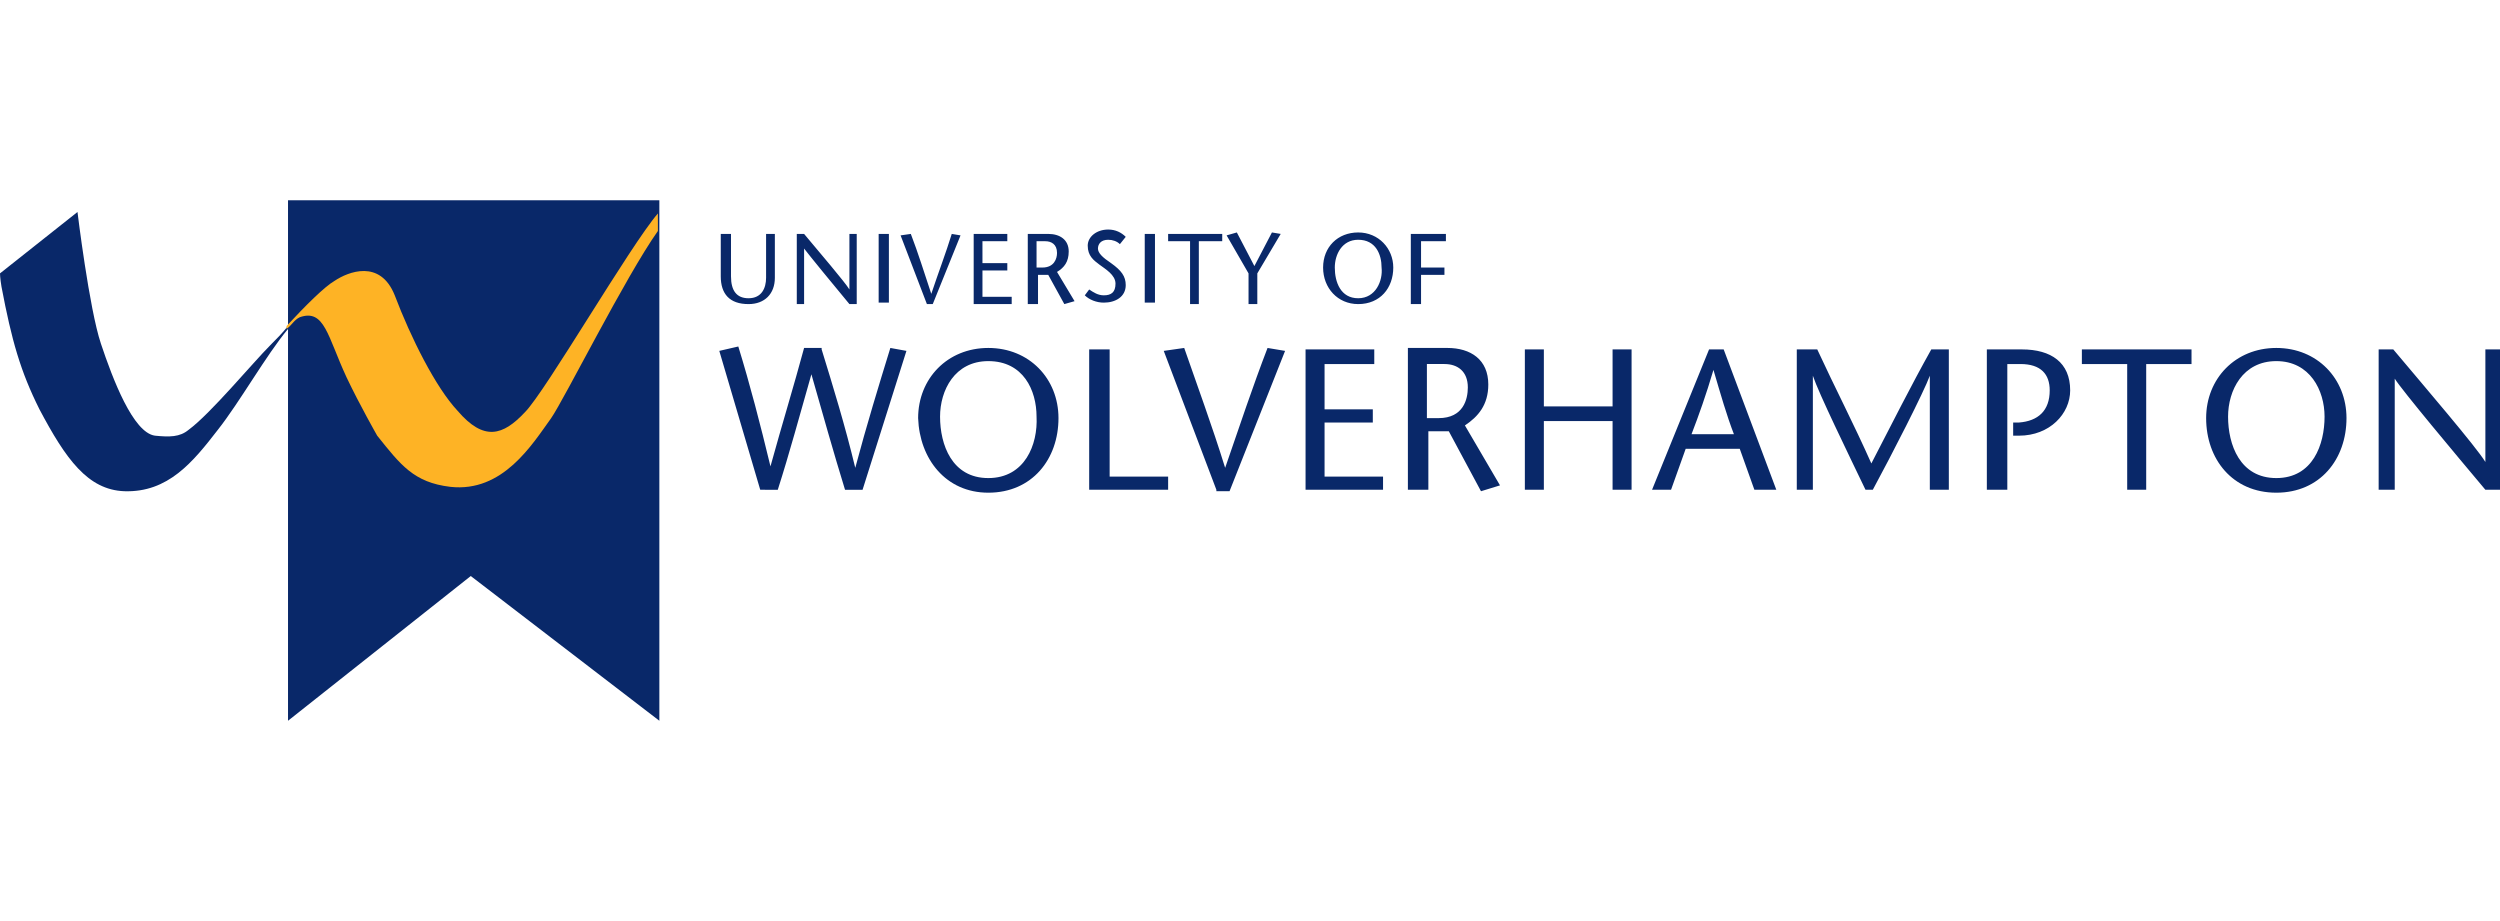 <svg xmlns="http://www.w3.org/2000/svg" xml:space="preserve" id="Layer_1" x="0" y="0" viewBox="0 0 171 63"><style>.st0{fill:#092869}.st3{display:none}.st4{display:inline}.st6,.st7{fill-rule:evenodd;clip-rule:evenodd;fill:#10cfc9}.st7{fill:#1a1d1c}.st10,.st11{display:inline;fill:#621361}.st11{fill:#4f5355}.st12{fill-rule:evenodd;clip-rule:evenodd}.st12,.st13,.st14{display:inline;fill:#231f20}.st14{fill:#141f47}.st18{fill:#be1b2d}.st24{fill:#3680b4}.st26{fill:#fefefe}.st79{fill:#ffb448}.st80,.st83,.st84{display:inline;fill:#101d49}.st83,.st84{fill:#002a53}.st84{fill:#c3002f}.st87{fill:#333}.st92{fill:#fff}.st103{display:inline;fill:#00548f}.st104,.st206,.st207{display:inline;fill:#549dc5}.st206,.st207{fill:#5b3069}.st207{fill:#1476c6}.st214{fill:#272857}.st215,.st216{display:inline;fill:#002337}.st216{fill:#702567}</style><g id="University_Of_Wolverampton"><path d="M50 16v2.9q0 1.5 1.2 1.5c.9 0 1.2-.7 1.2-1.4v-3h.6v3c0 1.1-.7 1.8-1.8 1.8-1.3 0-1.9-.7-1.9-1.9V16zM58.6 20.8h-.5c-1-1.2-2.8-3.4-3.1-3.8v3.8h-.5V16h.5c1 1.2 2.8 3.3 3.1 3.8V16h.5zM60.1 16h.7v4.7h-.7zM63.4 20.8l-1.8-4.7.7-.1c.5 1.3.9 2.6 1.4 4.1.5-1.5 1-2.8 1.4-4.1l.6.1-1.9 4.7zM68.9 16.5h-1.7V18h1.7v.5h-1.7v1.8h2v.5h-2.6V16h2.3zM70.3 20.8h.7v-2h.7l1.1 2 .7-.2-1.2-2c.5-.3.8-.7.8-1.4 0-.8-.6-1.2-1.4-1.2h-1.4zm.6-4.3h.6c.4 0 .8.2.8.8 0 .4-.2 1-1 1h-.4zM76.6 16.7c-.2-.2-.5-.3-.8-.3-.5 0-.7.3-.7.6s.3.6.9 1c.7.5 1 .9 1 1.5 0 .8-.7 1.2-1.5 1.2-.5 0-1-.2-1.3-.5l.3-.4c.3.2.6.4 1 .4.5 0 .8-.2.8-.8s-.7-1-1.1-1.3-.8-.6-.8-1.3c0-.6.6-1.1 1.4-1.1.5 0 .9.2 1.2.5zM78.3 16h.7v4.7h-.7zM81.4 20.8v-4.3h-1.5V16h3.7v.5H82v4.3zM85.4 20.8v-2.1l-1.5-2.6.7-.2 1.2 2.3 1.2-2.3.6.1-1.6 2.7v2.1zM92.9 20.8c1.5 0 2.4-1.1 2.4-2.5 0-1.3-1-2.4-2.4-2.4s-2.4 1-2.4 2.4 1 2.5 2.4 2.5m0-.4c-1.2 0-1.6-1.1-1.6-2.1 0-.9.5-1.9 1.6-1.9 1.2 0 1.6 1 1.6 1.9.1.9-.4 2.1-1.6 2.1M98.9 16.5h-1.7v1.8h1.6v.5h-1.6v2h-.7V16h2.4zM32.2 39.4l12.9 9.9V13.7H19.7v35.6z" class="st0"/><path d="M18.5 23.6c-1.2 1.2-4.1 4.7-5.6 5.8-.6.5-1.3.5-2.3.4-1.5-.2-2.9-3.9-3.7-6.3s-1.6-9-1.6-9L0 18.7s0 .3.1.9c.7 3.7 1.3 5.8 2.6 8.4 1.8 3.4 3.3 5.5 5.8 5.6 3 .1 4.7-2 6.4-4.2 1.5-1.9 3.3-5.1 4.8-6.9v-.2c-.4.5-.8.9-1.2 1.3" style="fill-rule:evenodd;clip-rule:evenodd;fill:#092869"/><path d="M23.7 25.8c.9 1.9 2.1 4 2.1 4 1.6 2 2.5 3.2 5 3.5 3.6.4 5.6-2.9 6.9-4.7.9-1.3 5.1-9.7 7.3-12.8v-1.2c-1.9 2.2-7.7 12.2-9.1 13.6-1.5 1.6-2.8 2-4.6-.1-1.5-1.6-3.2-5-4.3-7.9-1-2.5-3.2-1.6-4.1-1-.7.4-2 1.7-3.3 3.1v.2c.4-.3.5-.6.9-.8 1.7-.6 1.9 1.3 3.2 4.1" style="fill-rule:evenodd;clip-rule:evenodd;fill:#feb325"/><path d="M56.2 23.9c.8 2.6 1.6 5.2 2.3 8.1.8-3 1.6-5.6 2.4-8.2l1.1.2-3 9.5h-1.2c-.8-2.6-1.5-5.1-2.3-7.9-.8 2.8-1.5 5.4-2.3 7.9H52L49.2 24l1.3-.3c.8 2.6 1.5 5.3 2.2 8.2.8-2.9 1.6-5.5 2.3-8.1h1.2M67.6 33.7c3 0 4.8-2.3 4.8-5.1 0-2.7-2-4.8-4.8-4.8s-4.8 2.1-4.8 4.8c.1 2.8 1.9 5.1 4.8 5.1m0-1c-2.5 0-3.3-2.3-3.3-4.2 0-1.8 1-3.8 3.3-3.8 2.4 0 3.3 2 3.3 3.8.1 1.9-.8 4.2-3.3 4.2M74.5 23.9h1.4v8.7h4v.9h-5.4zM83.2 33.5 79.6 24l1.4-.2c.9 2.6 1.9 5.3 2.8 8.2 1-2.9 1.9-5.6 2.9-8.2l1.2.2-3.8 9.6h-.9M94 24.9h-3.4V28h3.3v.9h-3.3v3.7h4v.9h-5.3v-9.6H94zM96.4 33.5h1.3v-4h1.4l2.2 4.1 1.3-.4-2.4-4.1c.9-.6 1.6-1.4 1.6-2.8 0-1.7-1.2-2.5-2.8-2.5h-2.7v9.7m1.4-8.6h1.1c.9 0 1.6.5 1.6 1.6 0 .8-.3 2.1-2 2.1h-.8v-3.7zM111.6 33.5h-1.3v-4.7h-4.7v4.7h-1.3v-9.6h1.3v3.9h4.7v-3.9h1.3zM116.9 23.9l-3.9 9.6h1.3l1-2.8h3.7l1 2.8h1.5l-3.6-9.6zm-1.2 5.8c.5-1.3 1-2.7 1.5-4.4.5 1.7.9 3.1 1.4 4.4zM133.3 33.5H132v-7.8c-.4 1.1-2.6 5.4-3.9 7.8h-.5c-1.2-2.5-3.2-6.6-3.6-7.8v7.8h-1.1v-9.6h1.4c1.2 2.6 2.5 5.1 3.7 7.8 1.4-2.7 2.7-5.3 4.1-7.8h1.2zM137.2 33.5h-1.3v-9.6h2.4c2 0 3.3.9 3.3 2.8 0 1.6-1.4 3.1-3.5 3.1h-.4v-.9h.4c1.3-.1 2.1-.8 2.1-2.2 0-1.1-.6-1.8-2-1.8h-.9v8.6M145.5 33.5v-8.6h-3.1v-1h7.5v1h-3.1v8.6zM155.7 33.7c3 0 4.8-2.3 4.8-5.1 0-2.7-2-4.8-4.8-4.8s-4.8 2.1-4.8 4.8c0 2.8 1.8 5.1 4.8 5.1m0-1c-2.5 0-3.3-2.3-3.3-4.2 0-1.8 1-3.8 3.3-3.8s3.3 2 3.3 3.8c0 1.9-.8 4.2-3.3 4.2M171 33.5h-1c-2.1-2.5-5.7-6.8-6.2-7.6v7.6h-1.1v-9.6h1c2.1 2.5 5.7 6.7 6.3 7.7v-7.7h1.1v9.6" class="st0"/></g></svg>